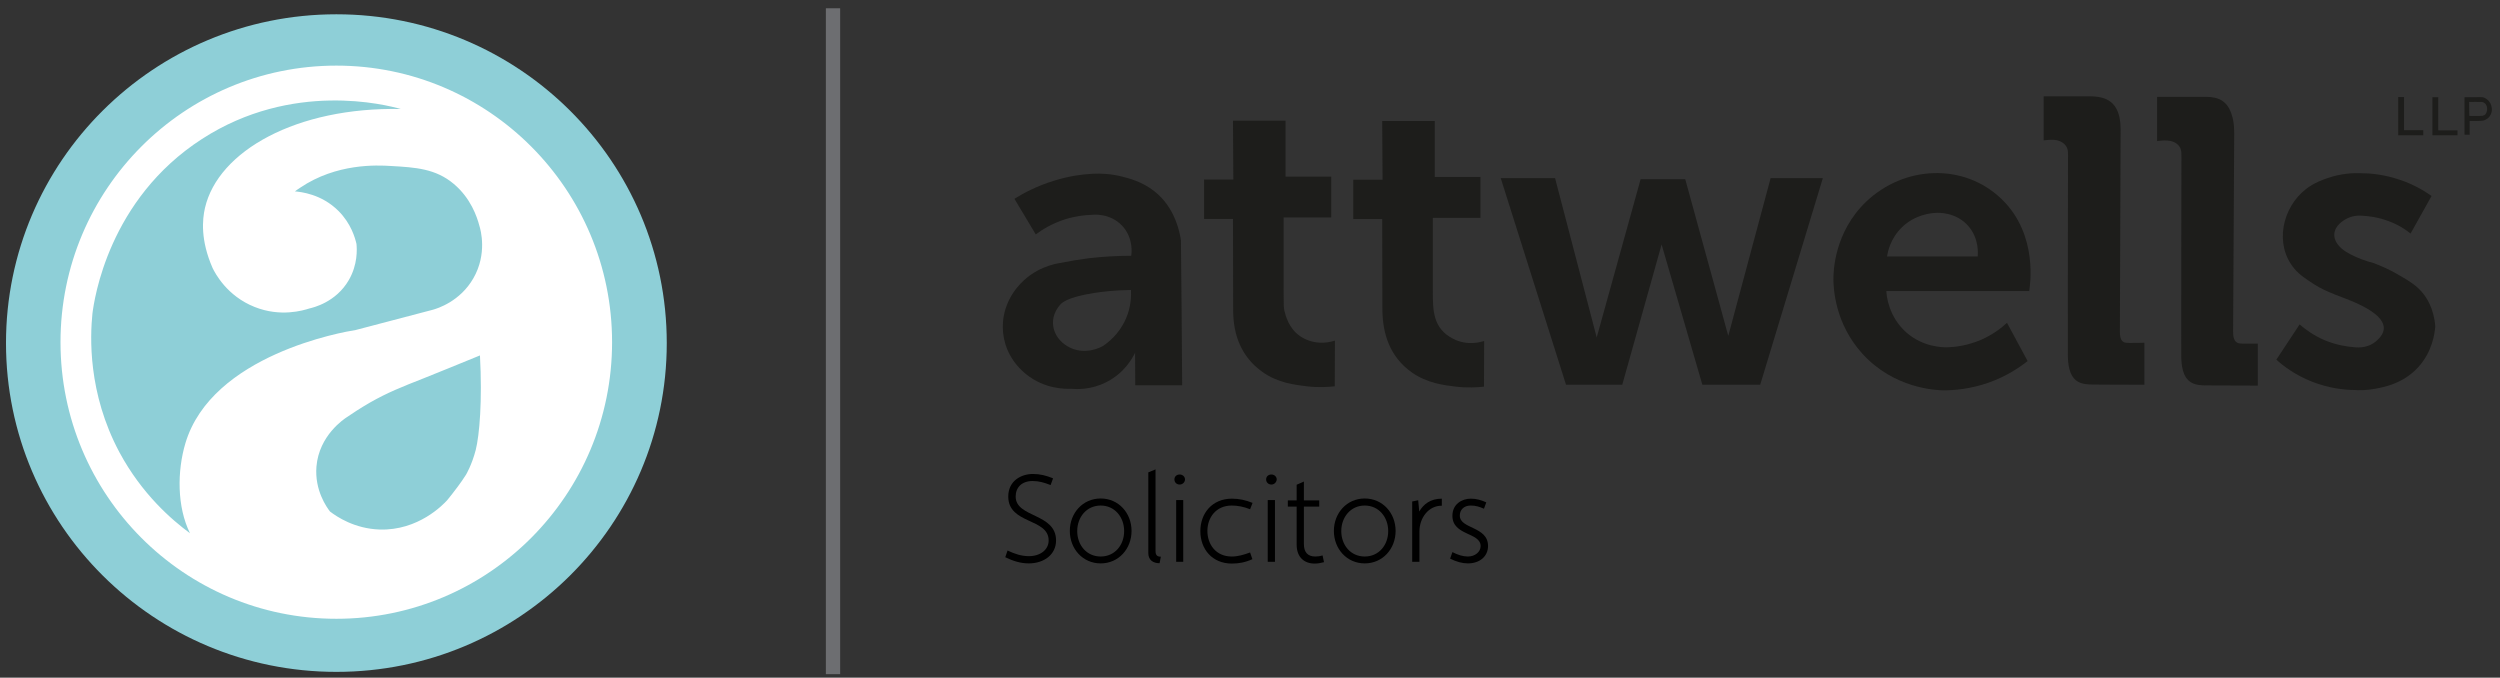 <?xml version="1.0" encoding="utf-8"?>
<!-- Generator: Adobe Illustrator 25.4.1, SVG Export Plug-In . SVG Version: 6.00 Build 0)  -->
<svg version="1.1" id="Layer_1" xmlns="http://www.w3.org/2000/svg" xmlns:xlink="http://www.w3.org/1999/xlink" x="0px" y="0px"
	 viewBox="0 0 1417.3 384.2" style="enable-background:new 0 0 1417.3 384.2;" xml:space="preserve">
<rect x="0" y="0" width="1417.3" height="384.2" fill="#333333" stroke="none"/>
<style type="text/css">
	.st0{fill:#8ECFD7;}
	.st1{fill:#FFFFFF;}
	.st2{fill:#6D6E71;}
	.st3{fill:#1D1D1B;}
</style>
<ellipse class="st0" cx="190.7" cy="194.5" rx="187.3" ry="186.4"/>
<path class="st1" d="M190.7,37.2c-86.4,0-156.4,70.2-156.4,156.8s70,156.8,156.4,156.8C277,350.8,347,280.6,347,194
	S277,37.2,190.7,37.2z M269.7,255.1c-2.2,8.5-5.5,14-5.5,14c-1.4,2.3-3.3,4.9-4.7,6.8c-2.4,3.2-4.4,5.8-6,7.7
	c-2.2,2.4-16.3,17.3-38.3,16.6c-14.3-0.5-24.3-7.3-28.1-10.2c-1.8-2.3-8.8-12-7.7-25.5c1.5-17.7,15.7-27,17.4-28.1
	c2.9-2,7.3-4.9,12.8-8.1c10.2-5.8,17.8-8.8,31-14c6.9-2.8,17.7-7.1,31.5-12.8C273.5,227.3,271.8,246.8,269.7,255.1z M268.4,157.7
	c-7.6,13.3-20.5,17.2-23,17.9c-14.6,3.8-29.2,7.7-43.8,11.5c-6.6,1-81.5,13.9-96.5,64.2c-4.7,15.8-4.8,36,2.6,51
	c-10.2-7.5-27.2-22.1-40-45.9c-18-33.7-16.6-65.7-15.3-78.6c1-8,9.1-64.8,62.1-99c51.3-33.2,104.6-19.3,112.7-17
	c-58.9-1.2-103.5,23.7-111,56.1c-1.5,6.6-2.6,18.2,4.3,34c1.5,3.1,8.2,15.9,23.8,22.1c14.7,5.9,27.6,2,31,0.9
	c2.2-0.5,15.2-3.5,22.5-16.2c5-8.7,4.6-17.2,4.3-20.4c-0.8-3.5-3.1-11.6-10.2-18.7c-9.7-9.7-21.5-10.8-24.7-11.1
	c0.7-0.5,1.7-1.3,3-2.1c20.6-13.9,43.5-12.8,51.4-12.3c14,0.8,25.4,1.5,35.7,10.2c9.5,8,13.1,18.4,14.5,23.8
	C272.5,130.3,276.3,143.9,268.4,157.7z"/>
<rect x="468.2" y="4.7" class="st2" width="8.1" height="377.5"/>
<path class="st3" d="M699,68.4h29.8v31.7h25.9v23.2h-27c0,2.3,0,4.6,0,6.9c0,5.3,0,10.5,0,15.8c0,3.3,0,9.6,0,17.5
	c0,10.2,0.1,10.9,0.4,12.5c0.7,2.8,2.5,10.2,9,14.6c0.2,0.2,1,0.6,2,1.2c8.4,4.4,16.4,1.7,17.7,1.3c0,8.6-0.1,17.3-0.1,25.9
	c-3.8,0.4-9.3,0.8-15.9,0c-6.6-0.8-16.4-1.9-25.2-8.2c-11.7-8.4-16.4-20.6-16.5-34.5c0-4.4-0.1-52.2-0.1-52.2c0,0-16.4,0-16.4,0
	v-22.3h16.6L699,68.4z"/>
<polygon class="st3" points="850.8,101 881.6,101 905.2,191.3 930.1,101.6 955.4,101.6 979.8,190.4 1003.8,101 1033.4,101 
	997.9,218.1 965.1,218.1 942,138.6 919.7,218.1 887.8,218.1 "/>
<path class="st3" d="M1158.6,79.7c0-8.4,0-16.7,0-25.1c8.8,0,17.6,0,26.3,0c6.8,0,12.9,1.7,15.7,8.7c1.7,4.3,1.7,9,1.6,13.5
	c-0.1,37.1-0.3,74.2-0.4,111.2c0,2.2,0.2,4.8,2.1,5.9c0.9,0.5,2.1,0.5,3.2,0.5c2.9,0,5.8,0,8.6-0.1c0,7.9,0,15.9,0,23.8
	c-9.6,0-19.1,0-28.7-0.1c-3.1,0-6.4-0.1-9.1-1.7c-5-3.1-5.6-10-5.6-15.9c0-37.5,0-75,0.1-112.5c0-1.3,0-2.7-0.5-3.9
	c-0.9-2.4-3.3-3.9-5.8-4.5c-2.5-0.5-5.1-0.2-7.6,0.1C1158.6,79.8,1158.6,79.7,1158.6,79.7z"/>
<path class="st3" d="M1366.6,132.4l11.9-21.3c-4.1-2.9-10-6.5-17.8-9.1c-8.9-3.1-16.8-3.8-22.2-3.8c-4.3-0.2-11.1,0.1-18.8,2.7
	c-2.6,0.9-7.6,2.6-12.3,6.2c-13.6,10.5-18.2,31.5-6.7,45.2c3,3.6,6.8,6,11.1,8.8c7.6,4.9,15.7,7,23.8,10.6
	c10.5,4.7,13.4,8.5,14.3,9.9c3.2,4.6,1,8.8-3.3,12.2c-5.2,4.1-11.3,3.1-12.3,3c-3.9-0.3-9.7-1.2-16.1-3.8
	c-6.7-2.8-11.5-6.5-14.5-9.1c-4.4,6.7-8.8,13.3-13.2,20c4,3.6,10.8,8.8,20.3,12.5c9.7,3.8,18.2,4.6,23.7,4.7c2.9,0.2,7.1,0.2,12-0.7
	c4.9-0.9,16-2.9,24.5-12.3c8-8.8,9.3-19.2,9.6-23.1c-0.8-10.4-5.1-16.5-7.2-19c-3.4-4.1-7.1-6.4-12.6-9.6
	c-6.1-3.7-11.5-5.9-15.3-7.3c-3.4-0.9-9.6-2.8-15.2-6.2c-7.9-4.8-10-12.5-1.4-18.1c4.6-3,9.2-2.6,10.4-2.5c3.6,0.2,8.8,0.8,14.7,3
	C1359.7,127.4,1363.9,130.2,1366.6,132.4z"/>
<path class="st3" d="M1134.8,112.9c-21.7-20.9-55.5-18.9-76.8,1.4c-18.2,17.4-18.6,39.8-18.6,43.8c0,5,0.7,25.1,16.4,42.4
	c17.9,19.8,41.8,20.7,45.9,20.8c6,0,15.1-0.7,25.5-4.3c10.2-3.6,17.6-8.6,22.3-12.3l-11.7-21.7c-3,2.8-7.8,6.6-14.6,9.6
	c-7.9,3.4-15,4.2-19.4,4.3c-2.6,0-13.4-0.1-22.8-8.2c-10.5-9.1-11.5-21.4-11.6-23.7c27,0,54,0,81,0
	C1150.7,162.7,1155.9,133.3,1134.8,112.9z M1121.2,145.4h-51.4c0.4-2.5,1.8-10.1,8.5-16.6c7.7-7.4,16.9-8,19.1-8.1
	c1.1-0.1,11.6-0.7,18.7,7.7C1122.1,135.5,1121.3,144,1121.2,145.4z"/>
<path class="st3" d="M783.6,68.6h29.8v31.7h25.9v23.2c0,0-27,0-27,0c0,7.9,0,15.8,0,23.7c0,5.9,0,11.7,0,17.6
	c0,11.2,0,21.3,11.4,27.2c8.4,4.4,16.4,1.7,17.7,1.3c0,8.6-0.1,17.3-0.1,25.9c-3.8,0.4-9.3,0.8-15.9,0c-6.6-0.8-16.4-1.9-25.2-8.2
	c-12-8.6-16.4-21.3-16.5-35.5c0-4.3-0.1-51.3-0.1-51.3c0,0-16.4,0-16.4,0v-22.3h16.6L783.6,68.6z"/>
<path class="st3" d="M1222.9,80c0-8.4,0-16.7,0-25.1c9.3,0,18.5,0,27.8,0c7.6,0,12.3,2.8,14.6,10.4c1.4,4.4,1.4,9.2,1.3,13.8
	c-0.2,36.3-0.4,72.6-0.6,108.8c0,2.3,0.2,5.1,2.2,6.3c1,0.6,2.2,0.6,3.4,0.6c2.8,0,5.6,0,8.4,0c0,7.9,0,15.9,0,23.8
	c-9.6,0-19.2-0.1-28.8-0.1c-3.1,0-6.3-0.1-9-1.7c-5-3-5.6-10-5.6-15.8c0-37.5,0-75,0.1-112.5c0-1.4,0-2.8-0.5-4.2
	c-0.9-2.4-3.3-3.9-5.8-4.4c-2.5-0.5-5-0.2-7.5,0.1C1222.9,80.1,1222.9,80,1222.9,80z"/>
<path class="st3" d="M669.5,136.2c-0.7-4.5-3.3-18.6-15.1-27.8c-6.8-5.4-14.4-7.3-17.9-8.2c-6.9-1.8-12.9-1.9-17-1.7
	c-5.9,0.3-13.6,1.3-22.1,4c-9.5,2.9-17,6.9-22.3,10.2c4,6.7,8.1,13.5,12.1,20.2c3.6-2.7,9.2-6.2,16.7-8.6c5.9-1.8,11.1-2.4,14.9-2.5
	c0.9-0.1,10.4-1.2,17.4,6.2c6.6,7.1,5.3,16,5.1,17c-7.3,0-15.4,0.4-24.1,1.4c-5.5,0.7-10.8,1.6-15.6,2.6c-3,0.4-15.6,2.5-24.9,13.9
	c-12.6,15.4-10.5,36.8,5.1,49.3c10.6,8.5,22.2,8.3,25.2,8.2c3.3,0.3,11.4,0.7,20.1-3.7c10.4-5.2,15-13.8,16.4-16.7
	c0,6.1,0.1,12.2,0.1,18.4h26.6C670,190.9,669.8,163.6,669.5,136.2z M638.2,180.9c-3.9,8.8-10.3,13.5-13,15.3
	c-0.9,0.5-9.2,5.1-18.1,1.1c-9.9-4.4-13.7-15.7-6.2-24.4c1.2-1.4,4.3-4.4,19.3-6.8c5.1-0.8,12.3-1.6,21-1.7
	C641.3,167.7,641.3,174,638.2,180.9z"/>
<polygon class="st3" points="1359.6,55 1362.9,55 1362.9,73.8 1373.8,73.8 1373.8,76.7 1359.6,76.7 "/>
<polygon class="st3" points="1379,55.1 1382.3,55.1 1382.3,73.9 1393.2,73.9 1393.2,76.7 1379,76.7 "/>
<path class="st3" d="M1411.8,58.5c-0.7-1.3-1.7-2.1-2.3-2.5c-0.7-0.5-1.5-0.9-2.4-0.9c-1-0.1-2.1,0-3.1,0c-2.2,0-4.4,0-6.8,0
	c0,0,0,21.3,0,21.3h2.9v-7.8c1.8,0,3,0,3.9,0c0.8,0,1.6-0.1,2.5-0.1c0.1,0,0.6,0,1.1-0.1c0,0,0.2,0,0.4-0.1c0.4-0.1,1.2-0.4,2.1-1
	c0.3-0.2,1.2-0.9,1.9-2.3c0.2-0.3,0.6-1.3,0.7-2.6C1412.7,61.8,1412.7,60.2,1411.8,58.5z M1408.5,65.2c-0.7,0.4-1.3,0.5-1.8,0.5
	c-2.8,0.1-5.4,0-6.8,0c0-2.6-0.1-5.2-0.1-7.9c0,0,6.6-0.1,7.3,0c1.3,0.3,1.9,0.9,2.3,1.6c0.7,1.1,0.6,2.2,0.6,2.8
	C1409.9,62.7,1409.8,64.4,1408.5,65.2z"/>
<path d="M585.4,272.7c-6.1,0-9.6,3.6-9.6,8.8c0,12.1,22.9,9.3,22.9,24.9c0,7.9-6.7,13-15.5,13c-4.5,0-8.8-1.3-13.3-3.5l1.3-3.8
	c4,1.9,7.9,3.2,12.1,3.2c6.4,0,11.2-3.6,11.2-8.9c0-12.8-22.9-9.1-22.9-24.9c0-8.9,7.3-12.8,14-12.8c4,0,7.6,0.9,11.4,2.5l-1.4,3.8
	C592.1,273.6,589,272.7,585.4,272.7L585.4,272.7z"/>
<path d="M624,282.6c-10.2,0-17.5,8.3-17.5,18.4c0,10.1,7.3,18.4,17.5,18.4c10.2,0,17.5-8.3,17.5-18.4
	C641.5,290.9,634.2,282.6,624,282.6z M624,315.5c-8,0-13.3-6.5-13.3-14.4c0-7.9,5.3-14.5,13.3-14.5c8,0,13.3,6.6,13.3,14.5
	C637.3,309,632,315.5,624,315.5z"/>
<path d="M657.4,319.3c-3.6,0-6.4-1.7-6.4-5.8v-45.7l4.1-1.7v46.3c0,2.3,0.9,3.2,3,3.2L657.4,319.3L657.4,319.3z"/>
<path d="M668.8,274.7c-1.8,0-3-1.3-3-2.9c0-1.6,1.2-2.8,3-2.8c1.6,0,3,1.2,3,2.8C671.8,273.4,670.4,274.7,668.8,274.7L668.8,274.7z"
	/>
<polygon points="670.8,318.5 666.8,318.5 666.8,283.5 670.8,283.5 670.8,318.5 "/>
<path d="M708.7,288.7c-3.5-1.4-7-2.1-10.4-2.1c-9,0-13.8,6.9-13.8,14.4c0,7.6,4.8,14.5,13.8,14.5c3.5,0,6.9-1,10.4-2.3l1.3,3.8
	c-3.9,1.8-7.7,2.5-11.6,2.5c-11.3,0-17.9-8.3-17.9-18.4c0-10,6.6-18.4,17.9-18.4c4,0,7.8,0.8,11.7,2.4L708.7,288.7L708.7,288.7z"/>
<path d="M720.8,274.7c-1.8,0-3-1.3-3-2.9c0-1.6,1.2-2.8,3-2.8c1.6,0,3,1.2,3,2.8C723.7,273.4,722.4,274.7,720.8,274.7L720.8,274.7z"
	/>
<polygon points="722.8,318.5 718.7,318.5 718.7,283.5 722.8,283.5 722.8,318.5 "/>
<path d="M745.7,315.5c1.3,0,2.8-0.2,4.1-0.6l0.8,3.8c-1.8,0.5-3.5,0.8-5.3,0.8c-5.9,0-10.2-3.6-10.2-10.7v-21.6h-5v-3.5h5v-8.9
	l4.1-1.8v10.7h8.7v3.5h-8.7v21.2C739.2,312.9,741.2,315.5,745.7,315.5L745.7,315.5z"/>
<path d="M773.7,282.6c-10.2,0-17.5,8.3-17.5,18.4c0,10.1,7.3,18.4,17.5,18.4c10.2,0,17.5-8.3,17.5-18.4
	C791.2,290.9,783.9,282.6,773.7,282.6z M773.7,315.5c-8,0-13.3-6.5-13.3-14.4c0-7.9,5.3-14.5,13.3-14.5c8,0,13.3,6.6,13.3,14.5
	C787,309,781.7,315.5,773.7,315.5z"/>
<path d="M804.7,301.3v17.2h-4.1v-34.2l3.4-0.7l0.6,6.4c2.4-4.2,6.4-7.3,12.8-7.3v4C809.9,286.6,804.7,293.6,804.7,301.3L804.7,301.3
	z"/>
<path d="M833.8,286.6c-4,0-6.2,2.5-6.2,5.7c0,7.7,16,6,16,17.2c0,6-4.8,9.9-11.4,9.9c-3.2,0-6.5-0.9-10.1-2.7l1.3-3.7
	c3.1,1.6,6,2.5,8.8,2.5c4.1,0,7.2-2.7,7.2-5.9c0-7.9-16-5.8-16-17.2c0-6.6,5.4-9.7,10.4-9.7c3.3,0,5.9,0.8,8.8,2.1l-1.3,3.6
	C838.7,287.3,836.7,286.6,833.8,286.6L833.8,286.6z"/>
</svg>
